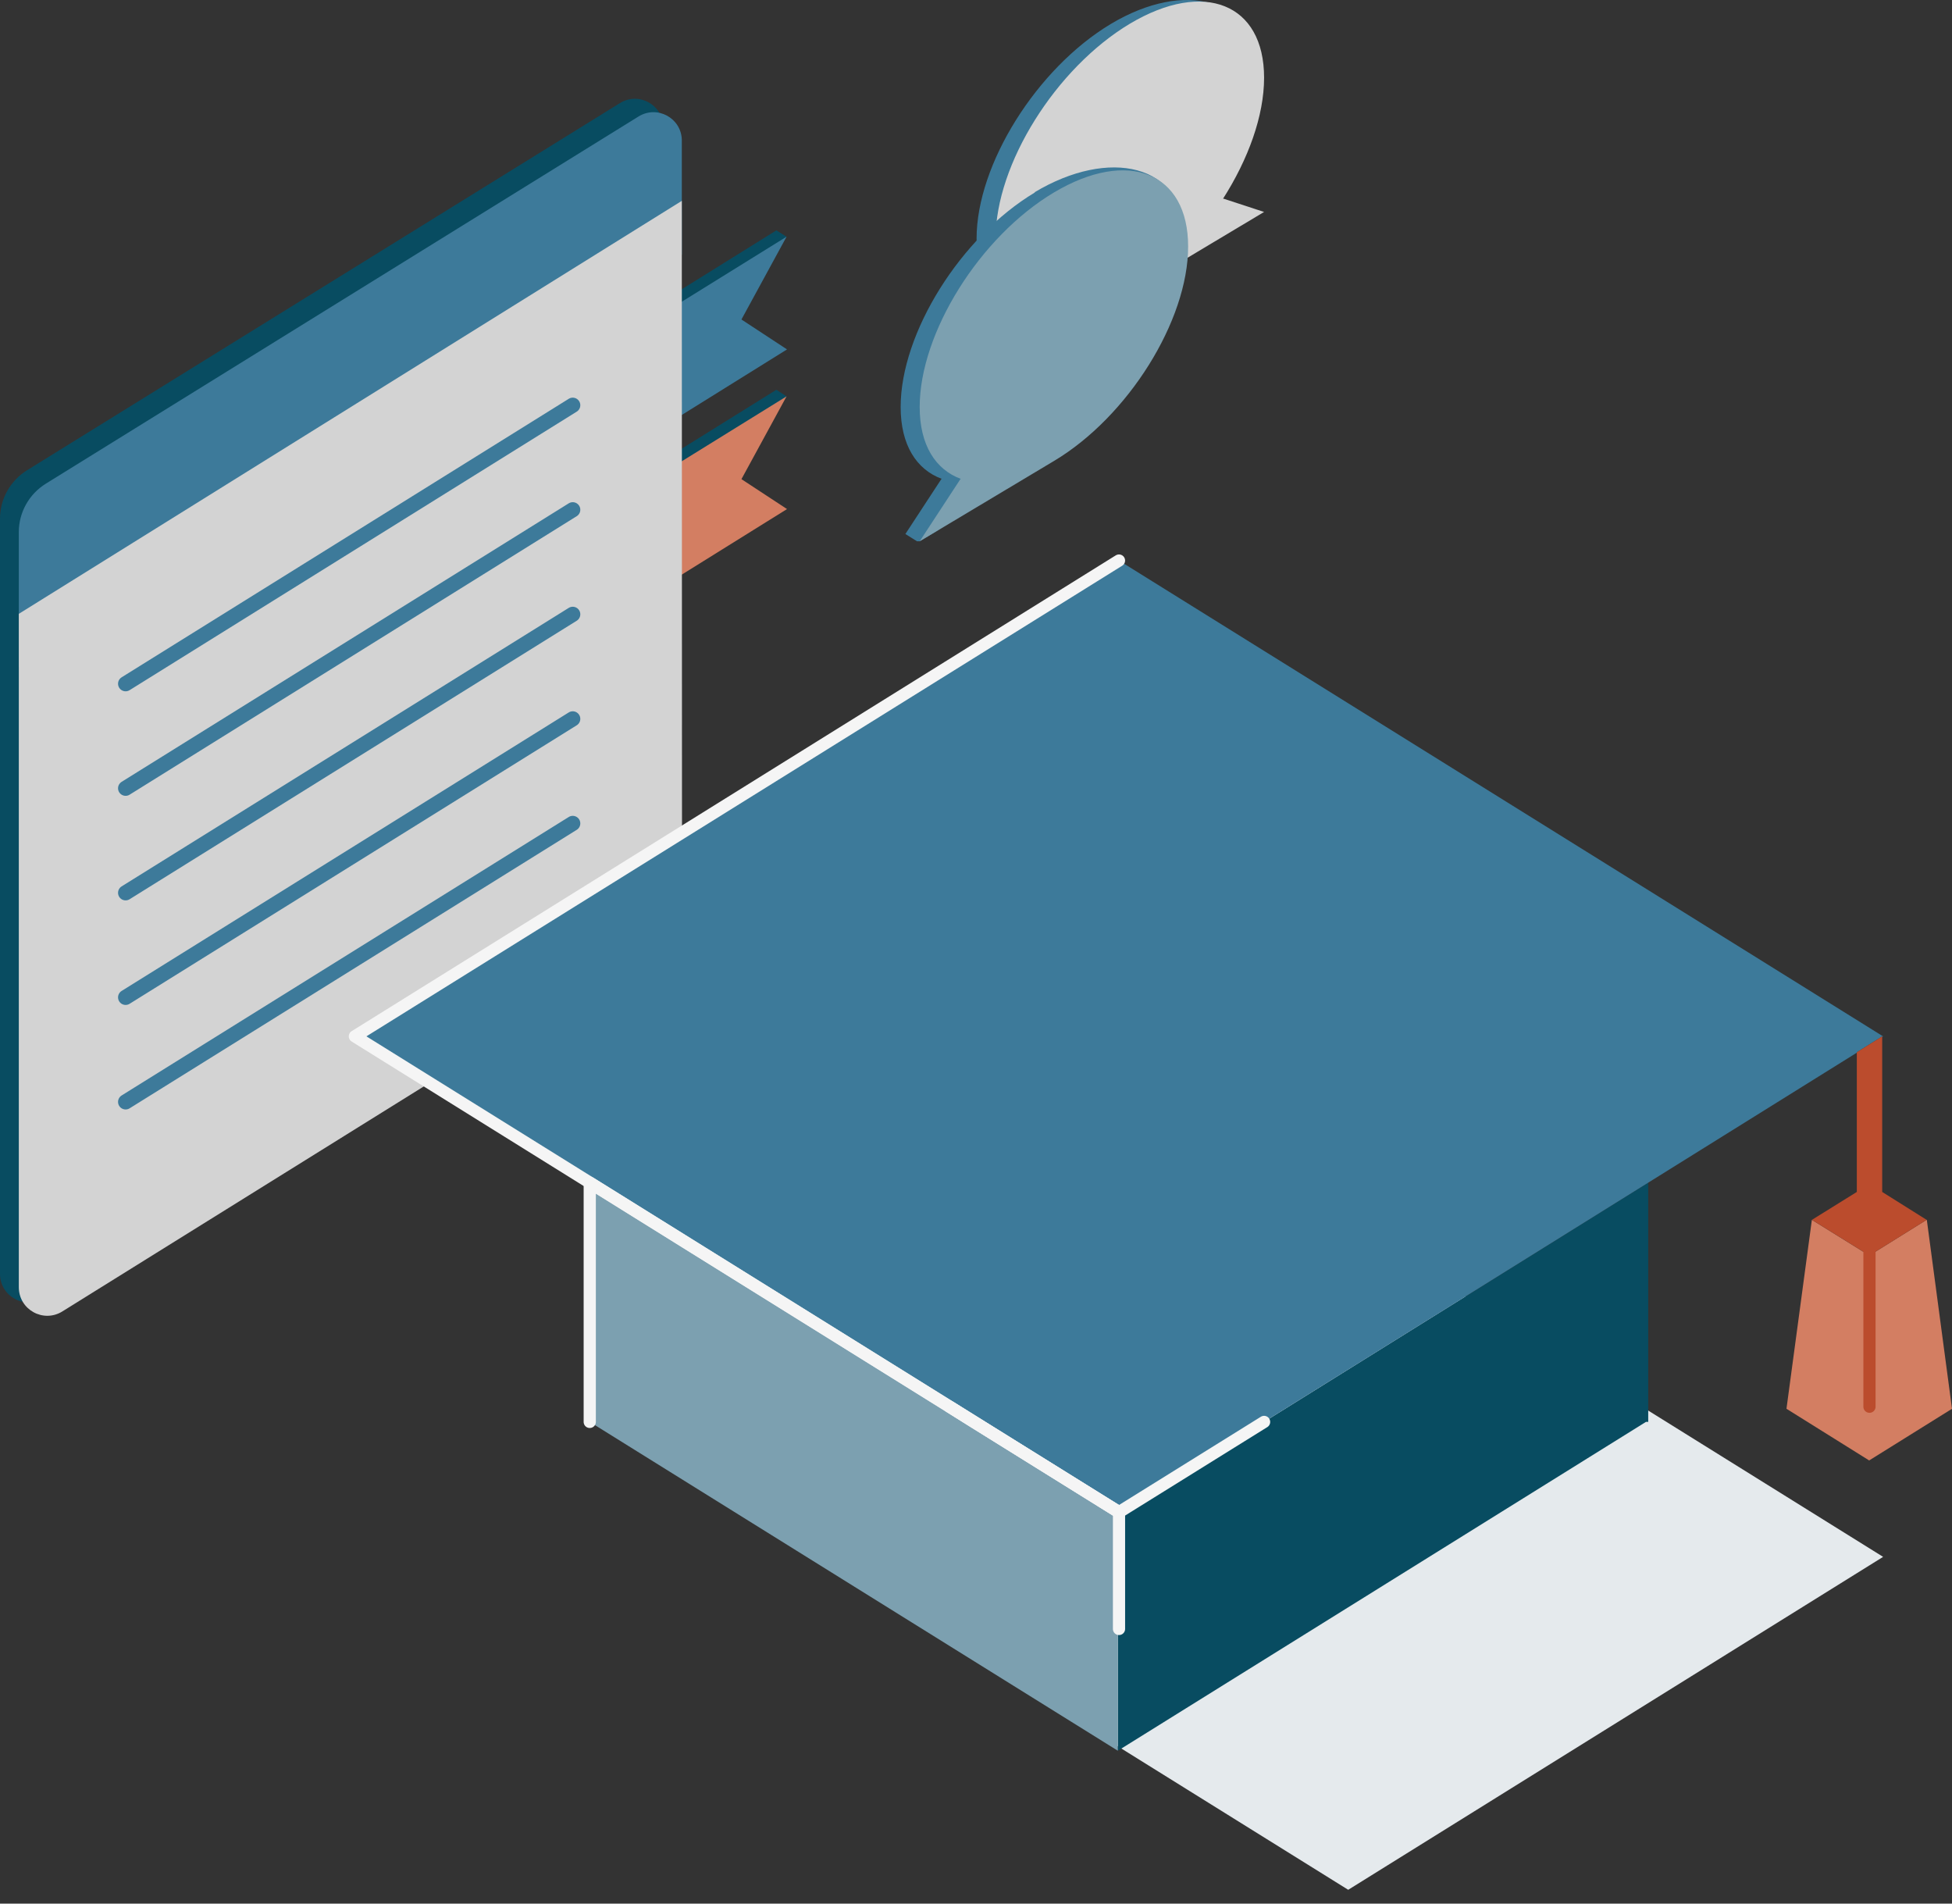 <svg fill="none" height="78" viewBox="0 0 80 78" width="80" xmlns="http://www.w3.org/2000/svg"><rect x="0" y="0" width="80" height="78" fill="#333333" stroke="none"/><path d="m49.335 8.156c1.041-1.626 2.147-3.661 2.147-5.213 0-3.039-2.918-3.782-5.957-1.961-3.039 1.821-5.501 5.761-5.501 8.791 0 3.029 2.463 4.024 5.501 2.212l5.501-3.29-1.673-.548-.019.019z" fill="#3d7a9a"/><path d="m31.79 14.104-8.298 5.167-.019-4.637 8.345-5.195.418.26-2.314 3.178z" fill="#084c61"/><path d="m32.255 14.317-8.298 5.167-.019-4.637 8.298-5.148-1.849 3.392z" fill="#3d7a9a"/><path d="m31.79 20.636-8.298 5.167-.019-4.637 8.345-5.195.418.27-2.314 3.169z" fill="#084c61"/><path d="m32.255 20.859-8.298 5.167-.019-4.646 8.298-5.139-1.849 3.392z" fill="#d37e62"/><path d="m27.181 5.173c-.028-.892-1.013-1.422-1.775-.948l-24.3 15.045c-.688.427-1.106 1.18-1.106 1.979v5.548l27.181-16.913z" fill="#084c61"/><path d="m27.181 7.682-27.181 16.922v27.59c0 .92 1.004 1.478 1.784.994l25.397-15.807" fill="#084c61"/><path d="m27.943 5.722c-.028-.892-1.013-1.422-1.775-.948l-24.291 15.045c-.688.427-1.106 1.18-1.106 1.979v5.548l27.172-16.913z" fill="#3d7a9a"/><path d="m27.943 8.23-27.172 16.922v27.59c0 .92 1.004 1.478 1.784.994l25.397-15.807" fill="#d3d3d3"/><path d="m50.116 8.156c1.041-1.626 1.691-3.41 1.691-4.972 0-3.039-2.462-4.024-5.501-2.212-3.039 1.821-5.501 5.761-5.501 8.791 0 3.029 2.463 4.024 5.501 2.212l5.501-3.29-1.673-.548z" fill="#d3d3d3"/><path d="m42.413 7.886c-3.039 1.821-5.501 5.752-5.501 8.791 0 1.561.65 2.565 1.691 2.946h-.019l-1.478 2.258.474.297h.112l.706-.427 4.005-2.872c3.039-1.821 6.124-6.115 6.124-9.153 0-3.039-3.085-3.671-6.124-1.849z" fill="#3d7a9a"/><path d="m39.383 19.624c-1.041-.381-1.691-1.385-1.691-2.946 0-3.039 2.463-6.979 5.501-8.791s5.501-.827 5.501 2.212c0 3.039-2.463 6.979-5.501 8.791l-5.501 3.29 1.673-2.555z" fill="#7ca0b0"/><path d="m78.959 49.983-2.342 1.459h-.009l-2.351-1.459-1.041 7.741 3.392 2.119.009-.009 3.383-2.109-1.032-7.741z" fill="#d37e62"/><path d="m76.618 49.63v8.01" stroke="#bb4c2d" stroke-linecap="round" stroke-linejoin="round" stroke-width=".5"/><path d="m55.255 50.141-21.912 13.651 21.912 13.642 21.922-13.642z" fill="#e5eaed"/><path d="m51.807 58.262-5.947 3.698-.046-.028v9.804l21.643-13.474h.093v-9.804l-8.521 5.306z" fill="#084c61"/><path d="m39.912 58.262-.994-.623-10.464-6.514-4.284-2.667v9.804l21.643 13.474v-9.804z" fill="#7ca0b0"/><path d="m76.619 42.79.52-.325v.019l.037-.019-31.316-19.496-31.316 19.496 9.627 5.994 4.284 2.667 10.464 6.514 6.942 4.321 13.168-8.196 8.521-5.306 8.549-5.325v-.019z" fill="#3d7a9a"/><path d="m76.618 51.442 2.342-1.459-1.821-1.143v-6.356-.019l-.52.325-.52.325v.019 5.706l-1.84 1.143 2.351 1.459z" fill="#bb4c2d"/><g stroke-linecap="round" stroke-linejoin="round"><path d="m45.814 61.932.046.028-6.942-4.321.994.623z" stroke="#f5f5f5" stroke-width=".5"/><path d="m51.807 58.263-5.947 3.699-.046-.028" stroke="#f5f5f5" stroke-width=".5"/><path d="m45.813 61.933-5.901-3.671-.994-.623-10.464-6.514-4.284-2.667v9.804" stroke="#f5f5f5" stroke-width=".5"/><path d="m45.86 22.968-31.316 19.496 9.627 5.994 4.284 2.667 10.464 6.514 6.942 4.321v4.786" stroke="#f5f5f5" stroke-width=".5"/><path d="m23.473 16.604-18.325 11.412" stroke="#3d7a9a" stroke-width=".62"/><path d="m23.473 20.887-18.325 11.412" stroke="#3d7a9a" stroke-width=".62"/><path d="m23.473 25.171-18.325 11.412" stroke="#3d7a9a" stroke-width=".62"/><path d="m23.473 29.455-18.325 11.412" stroke="#3d7a9a" stroke-width=".62"/><path d="m23.473 33.739-18.325 11.411" stroke="#3d7a9a" stroke-width=".62"/></g></svg>
